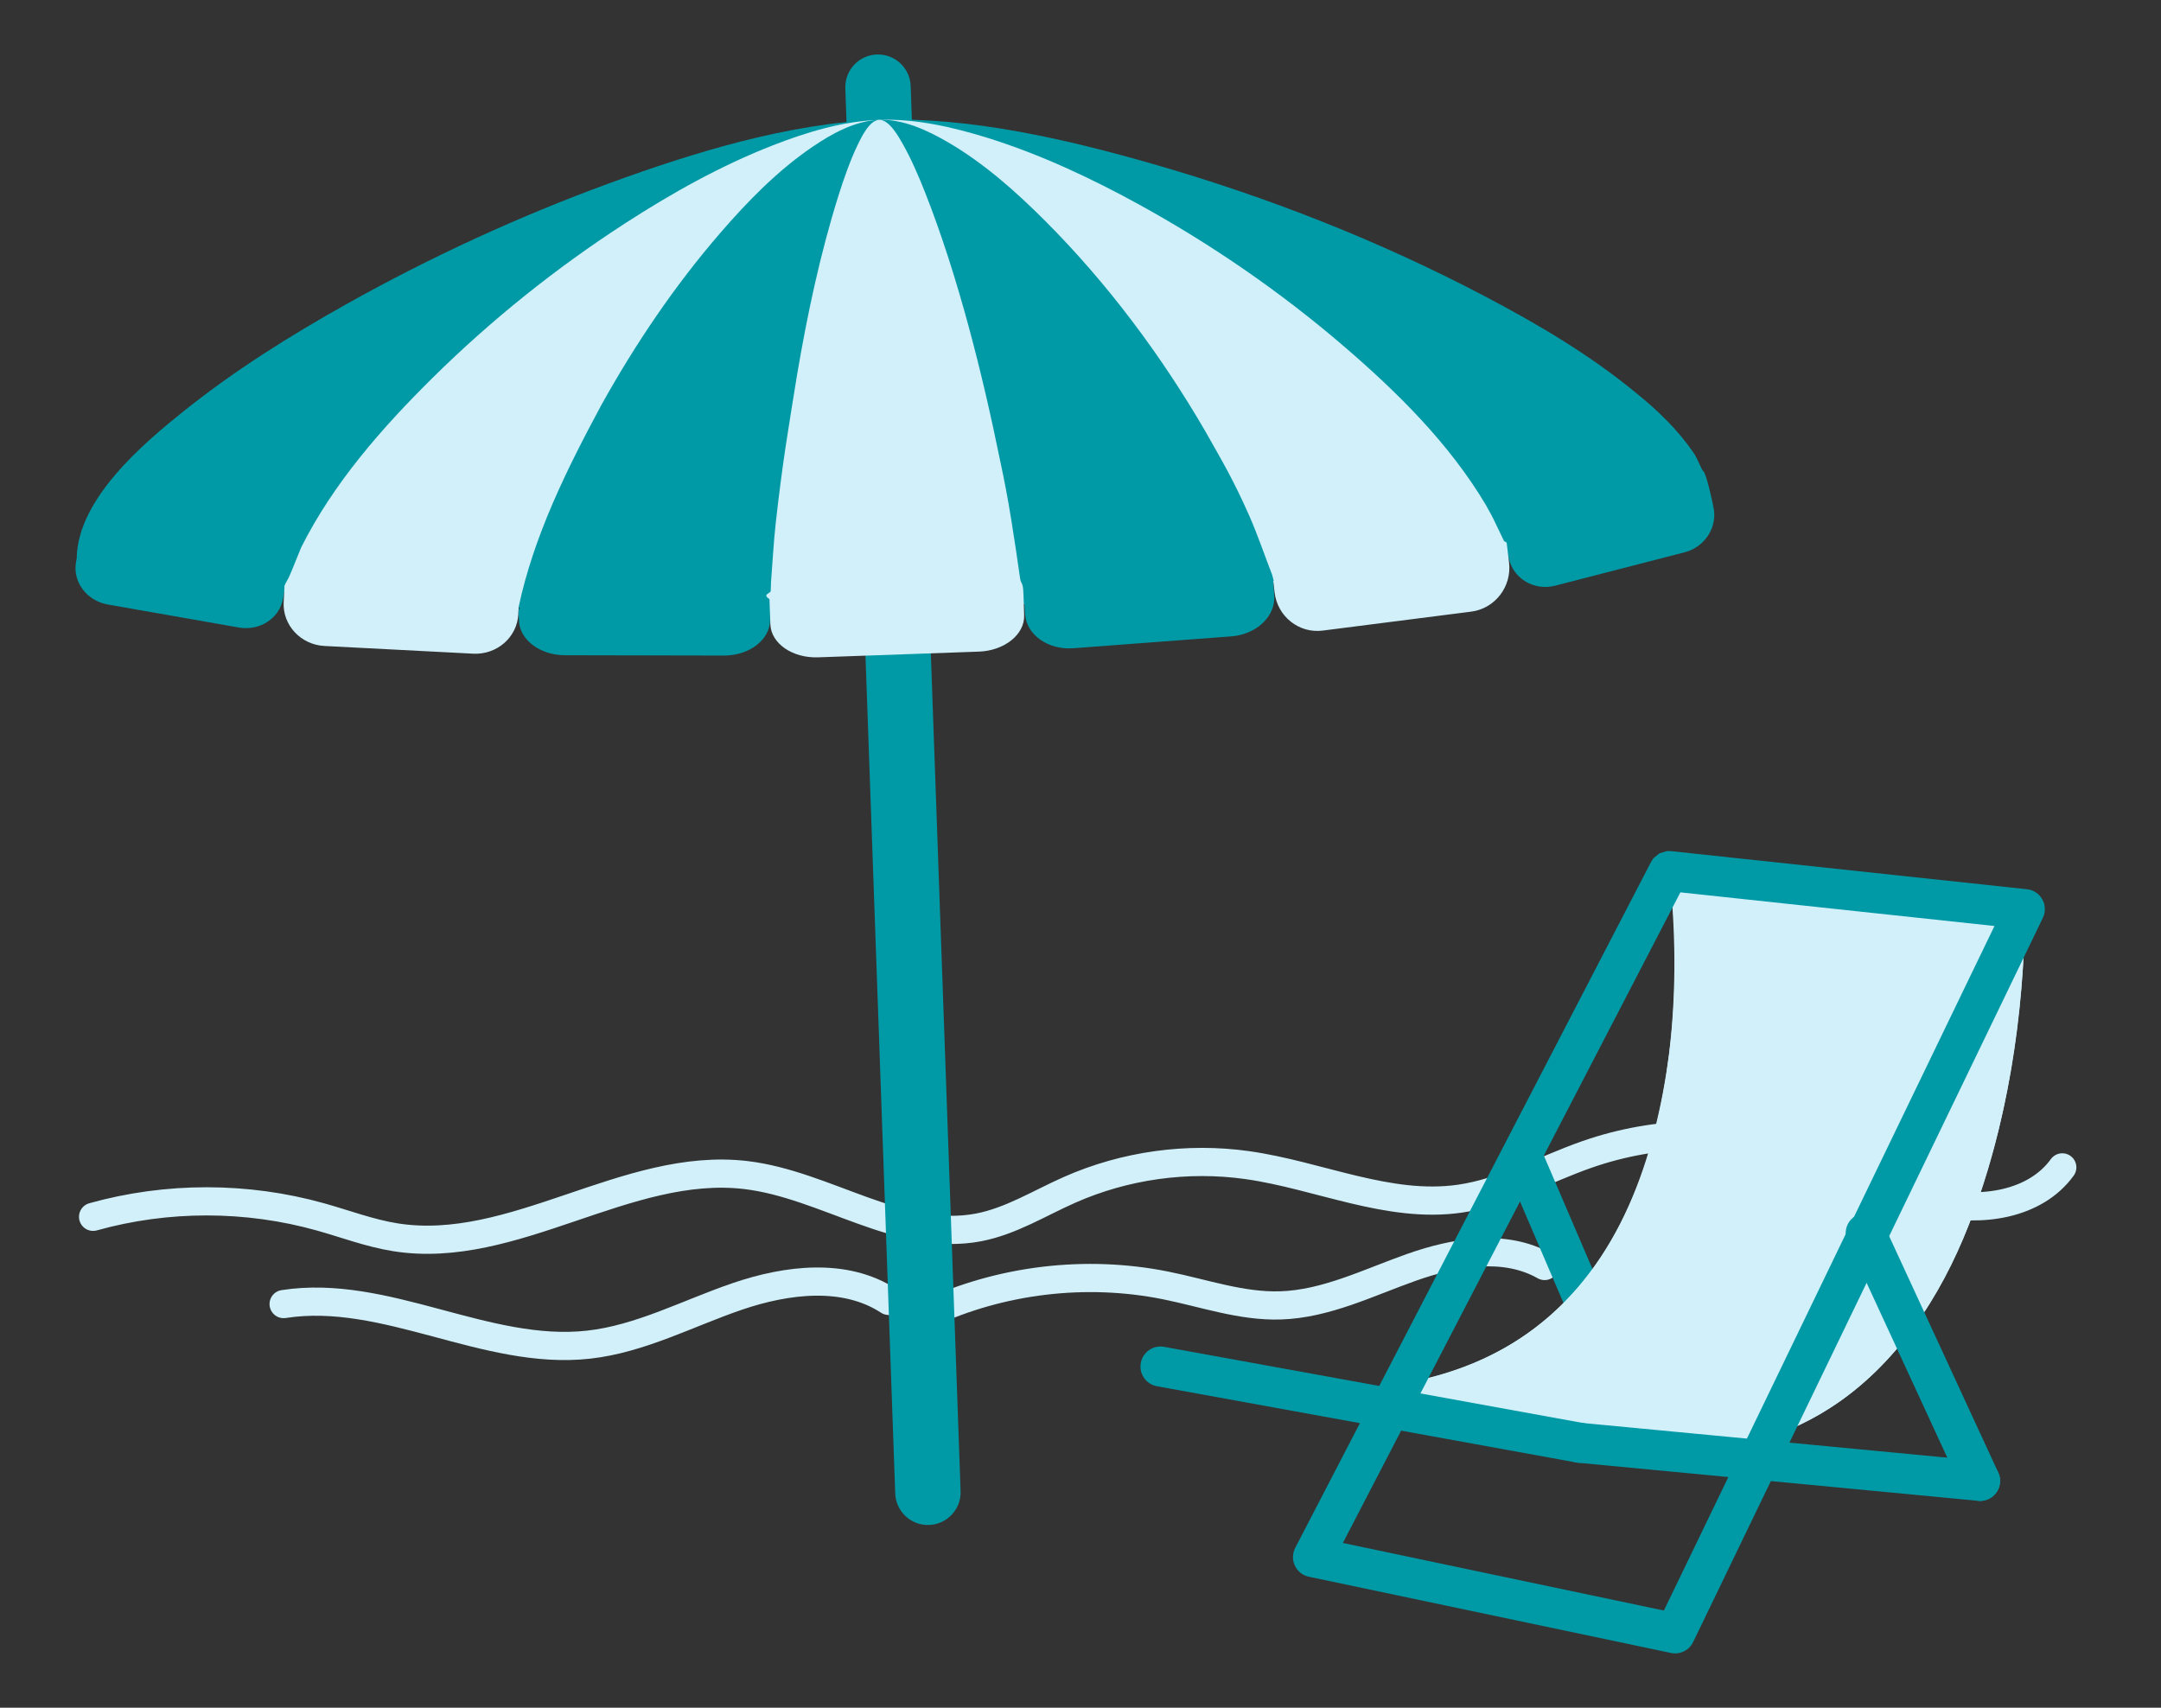 <?xml version="1.0" encoding="utf-8"?>
<!-- Generator: Adobe Illustrator 27.4.0, SVG Export Plug-In . SVG Version: 6.00 Build 0)  -->
<svg version="1.1" xmlns="http://www.w3.org/2000/svg" xmlns:xlink="http://www.w3.org/1999/xlink" x="0px" y="0px"
	 viewBox="-99 -75.762 230 181.762" enable-background="new -99 -75.762 230 181.762" xml:space="preserve">
<rect x="-99" y="-75.762" width="230" height="181.762" fill="#333333" stroke="none"/>
<g id="albergo_indipendente" display="none">
	<g id="Livello_1_1_" display="inline">
	</g>
	<g display="inline">
		<path fill="#009AA6" stroke="#009AA6" stroke-width="2" stroke-miterlimit="10" d="M64.892-72.586h-0.412
			c-12.268,0-22.245,9.978-22.245,22.245v10.268h-53.916v-10.268c0-12.266-9.978-22.245-22.245-22.245h-0.411
			c-12.266,0-22.244,9.978-22.244,22.245v153.684H87.137V-50.342C87.137-62.608,77.158-72.586,64.892-72.586z M83.383,99.587
			h-136.21V-50.342c0-10.195,8.294-18.49,18.49-18.49h0.411c10.196,0,18.491,8.295,18.491,18.49v14.025h61.425v-14.025
			c0-10.195,8.293-18.49,18.49-18.49h0.412c10.198,0,18.491,8.294,18.491,18.49V99.587z"/>
		<path fill="#D1F0FA" d="M-47.645,91.379h36.362V71.07h-36.362V91.379z"/>
		<path fill="#D1F0FA" d="M42.227,91.379h36.366V71.07H42.227V91.379z"/>
		<path fill="#D1F0FA" d="M-24.141-51.689c0-5.49-4.466-9.957-10.119-9.957c-5.492,0-9.959,4.467-9.959,9.957v19.196h20.078V-51.689
			z"/>
		<path fill="#D1F0FA" d="M74.649-51.689c0-5.49-4.466-9.957-10.123-9.957c-5.487,0-9.954,4.467-9.954,9.957v19.196h20.077V-51.689z
			"/>
		<path fill="#D1F0FA" d="M-24.141-6.5c0-5.49-4.466-9.957-10.119-9.957c-5.492,0-9.959,4.467-9.959,9.957v19.198h20.078V-6.5z"/>
		<path fill="#D1F0FA" d="M8.788-6.5c0-5.49-4.467-9.957-10.116-9.957c-5.494,0-9.958,4.467-9.958,9.957v19.198H8.788V-6.5z"/>
		<path fill="#D1F0FA" d="M41.718-6.5c0-5.49-4.465-9.957-10.121-9.957c-5.488,0-9.952,4.467-9.952,9.957v19.198h20.073V-6.5z"/>
		<path fill="#D1F0FA" d="M74.649-6.5c0-5.49-4.466-9.957-10.123-9.957c-5.487,0-9.954,4.467-9.954,9.957v19.198h20.077V-6.5z"/>
		<path fill="#D1F0FA" d="M-44.219,51.242h20.078V32.045c0-5.491-4.466-9.955-10.119-9.955c-5.492,0-9.959,4.464-9.959,9.955V51.242
			z"/>
		<path fill="#D1F0FA" d="M-11.287,51.242H8.788V32.045c0-5.491-4.467-9.955-10.116-9.955c-5.494,0-9.958,4.464-9.958,9.955V51.242z
			"/>
		<path fill="#D1F0FA" d="M21.645,51.242h20.073V32.045c0-5.491-4.465-9.955-10.121-9.955c-5.488,0-9.952,4.464-9.952,9.955V51.242z
			"/>
		<path fill="#D1F0FA" d="M54.572,51.242h20.077V32.045c0-5.491-4.466-9.955-10.123-9.955c-5.487,0-9.954,4.464-9.954,9.955V51.242z
			"/>
		<polygon fill="#009AA6" points="-2.337,95.834 1.416,95.834 1.416,73.459 14.042,73.459 14.042,95.834 17.8,95.834 17.8,73.459 
			30.429,73.459 30.429,95.834 34.183,95.834 34.183,69.701 -2.337,69.701 		"/>
		<rect x="-49.072" y="-26.36" fill="#009AA6" width="128.703" height="3.755"/>
		<path fill="#009AA6" d="M38.515-51.026c0.034-1.279,0.164-2.53,0.374-3.756H-8.333c0.21,1.226,0.339,2.477,0.371,3.756H38.515z"/>
		<rect x="-49.072" y="61.253" fill="#009AA6" width="128.703" height="3.756"/>
	</g>
</g>
<g id="ristorante_indipendente" display="none">
	<g display="inline">
		<path fill="#D1F0FA" d="M44.785,5.992c0.369,2.797,2.772,4.903,5.59,4.903h9.435c2.817,0,5.223-2.106,5.589-4.903l2.351-17.817
			H42.436L44.785,5.992z"/>
		<path fill="#D1F0FA" d="M68.12,5.126c-0.148-0.023-0.287-0.089-0.429-0.147L67.52,6.273c-0.04,0.294-0.123,0.571-0.195,0.855
			c0.148,0.043,0.292,0.082,0.443,0.107c0.235,0.039,0.48,0.059,0.721,0.059c3.014,0,5.875-3.164,6.507-7.203
			c0.418-2.659-0.12-5.312-1.438-7.105c-0.832-1.125-1.9-1.81-3.091-1.985c-0.311-0.049-0.621-0.049-0.927-0.032l-0.29,2.19
			c0.171-0.037,0.343-0.078,0.517-0.078c0.128,0,0.26,0.016,0.39,0.036c0.777,0.112,1.34,0.682,1.676,1.137
			c0.974,1.321,1.376,3.43,1.05,5.505C72.391,2.873,70.12,5.452,68.12,5.126z"/>
		<path fill="#D1F0FA" d="M55.356-31.925c-0.741-0.324-1.597,0.008-1.923,0.743c-2.302,5.209-1.116,7.616-0.07,9.741
			c0.867,1.759,1.552,3.146,0.061,6.694c-0.312,0.743,0.036,1.595,0.779,1.907c0.185,0.077,0.376,0.112,0.561,0.112
			c0.569,0,1.11-0.334,1.346-0.892c2.002-4.771,0.869-7.075-0.134-9.109c-0.913-1.851-1.631-3.312,0.122-7.278
			C56.422-30.739,56.091-31.6,55.356-31.925z"/>
		<path fill="#D1F0FA" d="M49.162-31.925c-0.734-0.324-1.594,0.008-1.919,0.743c-2.303,5.209-1.115,7.616-0.071,9.741
			c0.865,1.759,1.552,3.146,0.061,6.694c-0.311,0.743,0.036,1.595,0.776,1.907c0.187,0.077,0.375,0.112,0.564,0.112
			c0.567,0,1.107-0.334,1.344-0.892c1.999-4.771,0.867-7.075-0.134-9.109c-0.913-1.851-1.634-3.312,0.121-7.278
			C50.232-30.739,49.898-31.6,49.162-31.925z"/>
		<path fill="#D1F0FA" d="M59.645-21.44c0.865,1.759,1.551,3.146,0.06,6.694c-0.312,0.743,0.035,1.595,0.779,1.907
			c0.185,0.077,0.375,0.112,0.562,0.112c0.567,0,1.109-0.334,1.344-0.892c2.003-4.771,0.869-7.075-0.133-9.109
			c-0.914-1.851-1.631-3.312,0.124-7.278c0.322-0.733-0.009-1.594-0.744-1.919c-0.735-0.324-1.597,0.008-1.921,0.743
			C57.412-25.972,58.598-23.565,59.645-21.44z"/>
	</g>
	
		<path display="inline" fill="none" stroke="#1D1D1D" stroke-width="6" stroke-linecap="round" stroke-linejoin="round" stroke-miterlimit="10" d="
		M-248.798,67.06"/>
	
		<path display="inline" fill="none" stroke="#1D1D1D" stroke-width="6" stroke-linecap="round" stroke-linejoin="round" stroke-miterlimit="10" d="
		M-248.798,117.494"/>
	
		<path display="inline" fill="none" stroke="#009AA6" stroke-width="5" stroke-linecap="round" stroke-linejoin="round" stroke-miterlimit="10" d="
		M-27.595,17.113L-27.595,17.113c-16.472,3.905-28.346,18.278-29.072,35.192v26.767h38.658"/>
	<g display="inline">
		<path fill="none" stroke="#009AA6" stroke-width="5" stroke-linecap="round" stroke-linejoin="round" stroke-miterlimit="10" d="
			M-29.661-30.667c-2.621-7.068-9.419-28.555,4.784-28.555c0,0,6.6-22.737,45.389-1.052c10.86,6.071,3.611,24.023,1.283,29.098"/>
		<path fill="none" stroke="#009AA6" stroke-width="5" stroke-linecap="round" stroke-linejoin="round" stroke-miterlimit="10" d="
			M20.227-31.989c-0.645-0.209-1.307-0.281-1.969-0.245c-0.689-3.349-1.676-6.22-2.83-8.693c-4.056,1.457-9.983,1.409-16.14-0.479
			c-6.774-2.076-12.073-5.843-14.325-9.704c-3.965,3.322-8.482,9.095-10.494,18.875c-0.663-0.037-1.325,0.035-1.969,0.245
			c-3.637,1.176-5.33,6.01-3.782,10.796c0.99,3.063,3.07,5.358,5.392,6.31c2.054,10.237,10.64,24.297,20.2,24.297h4.106
			c9.561,0,18.145-14.061,20.2-24.297c2.321-0.953,4.4-3.247,5.393-6.31C25.557-25.979,23.862-30.813,20.227-31.989z"/>
	</g>
	<polygon display="inline" fill="#D1F0FA" points="14.425,13.177 -3.665,20.021 -21.753,13.177 -21.753,32.01 -3.665,25.166 
		14.425,32.01 	"/>
	
		<line display="inline" fill="none" stroke="#009AA6" stroke-width="5" stroke-linecap="round" stroke-linejoin="round" stroke-miterlimit="10" x1="30.95" y1="17.113" x2="94.688" y2="17.113"/>
	
		<path display="inline" fill="none" stroke="#009AA6" stroke-width="5" stroke-linecap="round" stroke-linejoin="round" stroke-miterlimit="10" d="
		M30.95,79.072L30.95,79.072c13.164,0,24.538-9.202,27.283-22.077l5.664-26.568l18.706-13.361"/>
	
		<line display="inline" fill="none" stroke="#009AA6" stroke-width="5" stroke-linecap="round" stroke-linejoin="round" stroke-miterlimit="10" x1="30.95" y1="17.113" x2="44.141" y2="28.043"/>
	
		<line display="inline" fill="none" stroke="#009AA6" stroke-width="5" stroke-linecap="round" stroke-linejoin="round" stroke-miterlimit="10" x1="-34.336" y1="42.097" x2="-32.915" y2="79.072"/>
	
		<line display="inline" fill="none" stroke="#009AA6" stroke-width="5" stroke-linecap="round" stroke-linejoin="round" stroke-miterlimit="10" x1="31.661" y1="42.097" x2="29.165" y2="102.041"/>
	<path display="inline" fill="#009AA6" d="M-0.688,36.625c0,1.526-1.237,2.764-2.764,2.764c-1.527,0-2.764-1.237-2.764-2.764
		c0-1.527,1.237-2.764,2.764-2.764C-1.925,33.861-0.688,35.098-0.688,36.625z"/>
	<path display="inline" fill="#009AA6" d="M-0.688,48.786c0,1.527-1.237,2.765-2.764,2.765c-1.527,0-2.764-1.237-2.764-2.765
		c0-1.526,1.237-2.764,2.764-2.764C-1.925,46.022-0.688,47.26-0.688,48.786z"/>
	<path display="inline" fill="#009AA6" d="M-0.688,60.948c0,1.526-1.237,2.765-2.764,2.765c-1.527,0-2.764-1.238-2.764-2.765
		c0-1.526,1.237-2.764,2.764-2.764C-1.925,58.185-0.688,59.422-0.688,60.948z"/>
	<path display="inline" fill="#009AA6" d="M-0.688,73.11c0,1.526-1.237,2.765-2.764,2.765c-1.527,0-2.764-1.238-2.764-2.765
		c0-1.527,1.237-2.764,2.764-2.764C-1.925,70.347-0.688,71.583-0.688,73.11z"/>
</g>
<g id="gruppo_alberghiero" display="none">
	<g display="inline">
		
			<rect x="-104.893" y="0.706" transform="matrix(0.002 -1 1 0.002 -57.021 -4.5)" fill="#D1F0FA" stroke="#009AA6" stroke-width="4" stroke-linecap="round" stroke-linejoin="round" stroke-miterlimit="10" width="148.259" height="51.197"/>
		
			<rect x="-45.601" y="-42.509" transform="matrix(0.002 -1 1 0.002 -6.937 -77.745)" fill="#009AA6" width="6.4" height="14.221"/>
		
			<rect x="-22.491" y="-42.473" transform="matrix(0.002 -1 1 0.002 16.101 -54.6)" fill="#009AA6" width="6.4" height="14.221"/>
		
			<rect x="-45.619" y="-30.776" transform="matrix(0.002 -1 1 0.002 -18.688 -66.048)" fill="#009AA6" width="6.399" height="14.221"/>
		
			<rect x="-22.509" y="-30.74" transform="matrix(0.002 -1 1 0.002 4.351 -42.903)" fill="#009AA6" width="6.399" height="14.221"/>
		
			<rect x="-45.637" y="-19.043" transform="matrix(0.002 -1 1 0.002 -30.439 -54.352)" fill="#009AA6" width="6.399" height="14.221"/>
		
			<rect x="-22.527" y="-19.008" transform="matrix(0.002 -1 1 0.002 -7.401 -31.206)" fill="#009AA6" width="6.399" height="14.221"/>
		
			<rect x="-45.655" y="-7.667" transform="matrix(0.002 -1 1 0.002 -41.833 -43.01)" fill="#009AA6" width="6.4" height="14.221"/>
		
			<rect x="-22.545" y="-7.631" transform="matrix(0.002 -1 1 0.002 -18.795 -19.865)" fill="#009AA6" width="6.4" height="14.221"/>
		
			<rect x="-45.672" y="3.711" transform="matrix(0.002 -1 1 0.002 -53.228 -31.668)" fill="#009AA6" width="6.399" height="14.221"/>
		
			<rect x="-22.562" y="3.747" transform="matrix(0.002 -1 1 0.002 -30.19 -8.523)" fill="#009AA6" width="6.399" height="14.221"/>
	</g>
	<g display="inline">
		
			<polygon fill="#FFFFFF" stroke="#009AA6" stroke-width="4" stroke-linecap="round" stroke-linejoin="round" stroke-miterlimit="10" points="
			101.245,-41.576 50.093,-70.454 49.828,100.559 101.024,100.638 		"/>
	</g>
	
		<rect x="-74.548" y="25.41" transform="matrix(0.002 -1 1 0.002 -94.927 25.787)" display="inline" fill="#FFFFFF" stroke="#009AA6" stroke-width="4" stroke-linecap="round" stroke-linejoin="round" stroke-miterlimit="10" width="79.996" height="70.041"/>
	
		<rect x="-33.28" y="3.455" transform="matrix(0.002 -1 1 0.002 -22.194 67.167)" display="inline" fill="#D1F0FA" stroke="#009AA6" stroke-width="4" stroke-linecap="round" stroke-linejoin="round" stroke-miterlimit="10" width="111.638" height="82.485"/>
	<path display="inline" fill="#009AA6" d="M-8.15,19.99l16.324,0.025L8.196,6.164c0.006-3.962-3.62-7.19-8.215-7.196
		C-4.485-1.04-8.123,2.177-8.128,6.138L-8.15,19.99z"/>
	<path display="inline" fill="#009AA6" d="M15.426,20.026l16.321,0.025L31.769,6.2c0.007-3.961-3.621-7.189-8.214-7.197
		c-4.467-0.007-8.102,3.21-8.107,7.171L15.426,20.026z"/>
	<path display="inline" fill="#009AA6" d="M39.001,20.064l16.32,0.025l0.021-13.853c0.007-3.961-3.619-7.189-8.218-7.196
		c-4.463-0.007-8.096,3.21-8.103,7.171L39.001,20.064z"/>
	<path display="inline" fill="#009AA6" d="M-8.207,56.943l16.324,0.025l0.022-14.071c0.006-4.025-3.62-7.302-8.215-7.309
		c-4.466-0.007-8.103,3.258-8.109,7.283L-8.207,56.943z"/>
	<path display="inline" fill="#009AA6" d="M8.493,100.08l31.255,0.048l-0.31-22.607c0.007-4.465-6.938-8.104-15.739-8.117
		c-8.55-0.013-15.509,3.604-15.516,8.069L8.493,100.08z"/>
	<path display="inline" fill="#009AA6" d="M15.369,56.979l16.322,0.025l0.022-14.071c0.007-4.025-3.621-7.302-8.214-7.309
		c-4.467-0.007-8.101,3.258-8.107,7.283L15.369,56.979z"/>
	<path display="inline" fill="#009AA6" d="M38.944,57.017l16.32,0.025l0.021-14.071c0.008-4.025-3.618-7.302-8.217-7.309
		c-4.463-0.008-8.096,3.258-8.104,7.283L38.944,57.017z"/>
	
		<rect x="-62.958" y="31.246" transform="matrix(0.002 -1 1 0.002 -91.808 -16.305)" display="inline" fill="#D1F0FA" width="17.777" height="13.155"/>
	
		<rect x="68.974" y="-35.267" transform="matrix(0.002 -1 1 0.002 105.41 42.947)" display="inline" fill="#D1F0FA" width="10.476" height="7.907"/>
	
		<rect x="68.967" y="-17.776" transform="matrix(0.002 -1 1 0.002 87.912 60.404)" display="inline" fill="#D1F0FA" width="10.476" height="7.908"/>
	
		<rect x="68.96" y="-0.558" transform="matrix(0.002 -1 1 0.002 70.682 77.588)" display="inline" fill="#D1F0FA" width="10.475" height="7.907"/>
	
		<rect x="68.952" y="16.114" transform="matrix(0.002 -1 1 0.002 53.994 94.223)" display="inline" fill="#D1F0FA" width="10.476" height="7.907"/>
	
		<rect x="68.945" y="33.332" transform="matrix(0.002 -1 1 0.002 36.77 111.404)" display="inline" fill="#D1F0FA" width="10.476" height="7.907"/>
	
		<rect x="68.939" y="49.457" transform="matrix(0.002 -1 1 0.002 20.638 127.495)" display="inline" fill="#D1F0FA" width="10.476" height="7.907"/>
	
		<rect x="68.933" y="65.035" transform="matrix(0.002 -1 1 0.002 5.053 143.04)" display="inline" fill="#D1F0FA" width="10.475" height="7.908"/>
	
		<rect x="68.923" y="81.035" transform="matrix(0.002 -1 1 0.002 -10.957 159.002)" display="inline" fill="#D1F0FA" width="10.475" height="7.908"/>
	
		<rect x="82.974" y="-35.267" transform="matrix(0.002 -1 1 0.002 119.389 56.947)" display="inline" fill="#D1F0FA" width="10.476" height="7.907"/>
	
		<rect x="82.967" y="-17.776" transform="matrix(0.002 -1 1 0.002 101.89 74.404)" display="inline" fill="#D1F0FA" width="10.476" height="7.908"/>
	
		<rect x="82.96" y="-0.558" transform="matrix(0.002 -1 1 0.002 84.659 91.588)" display="inline" fill="#D1F0FA" width="10.475" height="7.907"/>
	
		<rect x="82.952" y="16.114" transform="matrix(0.002 -1 1 0.002 67.97 108.223)" display="inline" fill="#D1F0FA" width="10.476" height="7.907"/>
	
		<rect x="82.945" y="33.332" transform="matrix(0.002 -1 1 0.002 50.745 125.404)" display="inline" fill="#D1F0FA" width="10.476" height="7.907"/>
	
		<rect x="82.939" y="49.457" transform="matrix(0.002 -1 1 0.002 34.614 141.494)" display="inline" fill="#D1F0FA" width="10.476" height="7.907"/>
	
		<rect x="82.933" y="65.035" transform="matrix(0.002 -1 1 0.002 19.029 157.04)" display="inline" fill="#D1F0FA" width="10.475" height="7.908"/>
	
		<rect x="82.923" y="81.035" transform="matrix(0.002 -1 1 0.002 3.019 173.002)" display="inline" fill="#D1F0FA" width="10.475" height="7.908"/>
	
		<rect x="-42.692" y="31.278" transform="matrix(0.002 -1 1 0.002 -71.606 3.992)" display="inline" fill="#D1F0FA" width="17.777" height="13.155"/>
	
		<rect x="-62.994" y="54.712" transform="matrix(0.002 -1 1 0.002 -115.311 7.089)" display="inline" fill="#D1F0FA" width="17.777" height="13.155"/>
	
		<rect x="-42.729" y="54.743" transform="matrix(0.002 -1 1 0.002 -95.108 27.385)" display="inline" fill="#D1F0FA" width="17.777" height="13.155"/>
	
		<rect x="-55.403" y="80.52" transform="matrix(0.002 -1 1 0.002 -130.876 43.115)" display="inline" fill="#D1F0FA" width="23.112" height="13.155"/>
</g>
<g id="ristorante" display="none">
	
		<rect x="40.688" y="19.448" display="inline" fill="#D1F0FA" stroke="#009AA6" stroke-width="3" stroke-linecap="round" stroke-linejoin="round" stroke-miterlimit="10" width="38.848" height="62.777"/>
	<polygon display="inline" fill="none" stroke="#009AA6" stroke-width="4" stroke-miterlimit="10" points="17.508,-20.202 
		14.398,-20.202 -59.055,-20.202 -59.055,88.756 14.398,88.756 17.508,88.756 94.071,88.756 94.071,-20.202 	"/>
	<path display="inline" fill="#009AA6" d="M100.209-32.078v30.121c0,8.878-9.257,16.067-20.674,16.067
		c-11.419,0-20.678-7.189-20.678-16.067v-30.121H100.209z"/>
	<path display="inline" fill="#D1F0FA" d="M58.857-32.078v30.121c0,8.878-9.255,16.067-20.67,16.067
		c-11.422,0-20.68-7.189-20.68-16.067v-30.121H58.857z"/>
	<g display="inline">
		<polygon fill="#009AA6" points="71.021,-67.337 100.209,-31.041 58.857,-31.041 45.91,-67.337 		"/>
		<polygon fill="#D1F0FA" points="45.91,-67.337 58.857,-31.041 17.508,-31.041 17.508,-67.337 		"/>
	</g>
	<path display="inline" fill="#D1F0FA" d="M-65.193-32.078v30.121c0,8.878,9.26,16.067,20.677,16.067
		c11.419,0,20.675-7.189,20.675-16.067v-30.121H-65.193z"/>
	<path display="inline" fill="#009AA6" d="M-23.842-32.078v30.121c0,8.878,9.257,16.067,20.677,16.067
		c11.416,0,20.673-7.189,20.673-16.067v-30.121H-23.842z"/>
	<g display="inline">
		<polygon fill="#D1F0FA" points="-36,-67.337 -65.193,-31.041 -23.842,-31.041 -10.892,-67.337 		"/>
		<polygon fill="#009AA6" points="-10.892,-67.337 -23.842,-31.041 17.508,-31.041 17.508,-67.337 		"/>
	</g>
	<polygon display="inline" fill="#009AA6" points="17.508,90.182 -65.193,90.182 -65.193,102.834 17.508,102.834 100.209,102.834 
		100.209,90.182 	"/>
	
		<rect x="-47.53" y="19.448" display="inline" fill="#D1F0FA" stroke="#009AA6" stroke-width="3" stroke-linecap="round" stroke-linejoin="round" stroke-miterlimit="10" width="69.96" height="48.339"/>
	
		<line display="inline" fill="#D1F0FA" stroke="#009AA6" stroke-width="3" stroke-linecap="round" stroke-linejoin="round" stroke-miterlimit="10" x1="40.908" y1="50.66" x2="78.224" y2="50.66"/>
	
		<line display="inline" fill="none" stroke="#009AA6" stroke-width="3" stroke-linecap="round" stroke-linejoin="round" stroke-miterlimit="10" x1="-26.123" y1="27.338" x2="-36.488" y2="38.222"/>
	
		<line display="inline" fill="none" stroke="#009AA6" stroke-width="3" stroke-linecap="round" stroke-linejoin="round" stroke-miterlimit="10" x1="-18.348" y1="25.783" x2="-36.488" y2="45.478"/>
</g>
<g id="villaggio_turistico">
	<path fill="none" stroke="#D1F0FA" stroke-width="3" stroke-linecap="round" stroke-linejoin="round" stroke-miterlimit="10" d="
		M-89.092,53.75c7.87-2.198,16.343-2.194,24.21,0.012c2.646,0.742,5.235,1.729,7.949,2.163c12.595,2.011,24.637-8.114,37.304-6.62
		c8.5,1.002,16.386,7.188,24.791,5.57c3.433-0.661,6.469-2.577,9.666-3.992c5.897-2.611,12.53-3.535,18.916-2.635
		c7.611,1.072,15.037,4.668,22.645,3.57c4.733-0.683,9-3.131,13.516-4.707c7.457-2.603,15.782-2.774,23.262-0.239
		c4.683,1.587,9.015,4.194,13.833,5.308c4.818,1.114,10.594,0.313,13.493-3.692"/>
	<path fill="none" stroke="#D1F0FA" stroke-width="3" stroke-linecap="round" stroke-linejoin="round" stroke-miterlimit="10" d="
		M-68.813,63.037c10.86-1.686,21.527,5.534,32.45,4.322c5.532-0.614,10.57-3.339,15.838-5.137c5.267-1.798,11.45-2.566,16.11,0.478"
		/>
	<path fill="none" stroke="#D1F0FA" stroke-width="3" stroke-linecap="round" stroke-linejoin="round" stroke-miterlimit="10" d="
		M-0.287,64.07c7.839-3.645,16.848-4.719,25.325-3.021c4.069,0.815,8.08,2.256,12.227,2.13c4.87-0.148,9.375-2.429,13.969-4.053
		c4.594-1.624,9.924-2.547,14.161-0.141"/>
	<g>
		<path fill="#009AA6" d="M73.272,76.611l-12.171-28.4c-0.465-1.08,0.034-2.331,1.117-2.795c1.08-0.465,2.333,0.035,2.796,1.118
			l12.173,28.399c0.464,1.08-0.038,2.334-1.12,2.797C74.986,78.194,73.734,77.693,73.272,76.611z"/>
		<path fill="#D1F0FA" d="M78.625,16.944l37.885,4.058c0,0,1.319,66.943-47.366,56.799c-12.173-2.028-44.629-8.111-44.629-8.111
			C88.771,85.915,78.625,16.944,78.625,16.944z"/>
		<path fill="#464646" d="M36.806,71.976c-0.433-0.082-0.869-0.177-1.307-0.244c-0.361-0.056-0.73-0.081-1.096-0.123
			c-0.898-0.134-1.802-0.252-2.695-0.403c-2.42-0.405-4.81-0.938-7.193-1.521c3.121,0.586,6.243,1.165,9.362,1.747
			c0.542,0.1,1.08,0.219,1.622,0.3c0.902,0.133,1.502,0.168,2.358,0.23L36.806,71.976z"/>
		<g>
			<path fill="#D1F0FA" d="M48.555,73.746c-2.513-0.082-1.62-0.019-2.685-0.1c-3.475-0.513-6.897-1.376-10.371-1.914
				c-0.361-0.057-0.73-0.082-1.096-0.122c-0.898-0.136-1.802-0.254-2.695-0.403c-2.42-0.406-4.812-0.938-7.193-1.519
				c3.121,0.582,6.242,1.161,9.362,1.743c1.55,0.289,1.59,0.335,3.118,0.468c9.492,0.829,19.452-0.364,27.286-6.254
				c9.156-6.882,12.887-18.22,14.351-29.135c0.807-6.011,0.856-13.504-0.007-19.567l7.493,0.802
				c1.127,15.556-0.681,35.362-12.364,46.872c-5.118,5.043-11.455,7.691-18.495,8.734c-1.623,0.239-2.733,0.268-4.374,0.365
				L48.555,73.746z"/>
			<path fill="#D1F0FA" d="M58.698,75.772c-2.513-0.082-1.62-0.019-2.685-0.102c-3.476-0.509-6.897-1.375-10.371-1.912
				c-0.364-0.055-0.732-0.081-1.097-0.123c-0.898-0.134-1.8-0.251-2.696-0.401c-2.419-0.405-4.811-0.939-7.191-1.522
				c3.12,0.585,6.241,1.165,9.362,1.744c1.55,0.29,1.591,0.335,3.115,0.469c9.497,0.829,19.455-0.363,27.29-6.252
				c9.154-6.884,12.888-18.222,14.349-29.135c0.806-6.014,0.858-13.504-0.004-19.568l7.49,0.802
				c1.13,15.557-0.681,35.361-12.364,46.871c-5.117,5.042-11.454,7.693-18.496,8.732c-1.622,0.242-2.731,0.271-4.372,0.368
				L58.698,75.772z"/>
			<path fill="#D1F0FA" d="M68.324,77.8c-2.511-0.082-1.62-0.019-2.683-0.101c-3.477-0.509-6.899-1.375-10.374-1.913
				c-0.362-0.056-0.729-0.082-1.097-0.122c-0.897-0.133-1.796-0.252-2.692-0.402c-2.421-0.405-4.812-0.938-7.195-1.521
				c3.12,0.584,6.242,1.165,9.363,1.745c1.552,0.289,1.59,0.334,3.118,0.469c9.494,0.826,19.453-0.364,27.288-6.256
				c9.153-6.882,12.887-18.22,14.348-29.135c0.807-6.011,0.858-13.503-0.006-19.566l7.495,0.803
				c1.126,15.555-0.684,35.361-12.365,46.871c-5.118,5.041-11.455,7.693-18.498,8.732c-1.621,0.239-2.73,0.271-4.372,0.368
				L68.324,77.8z"/>
			<path fill="#D1F0FA" d="M79.661,78.836l-3.996-0.102l-0.222-0.026c4.093-0.2,8.124-1.282,11.776-3.142
				c8.514-4.34,14.196-12.8,17.501-21.534c3.945-10.437,4.382-21.821,4.438-33.033l7.352,0.003
				c-0.059,11.424-1.85,22.974-5.984,33.648c-2.948,7.615-7.76,14.957-14.731,19.434c-2.742,1.763-5.767,3.055-8.936,3.825
				c-1.142,0.276-2.311,0.427-3.47,0.644L79.661,78.836z"/>
		</g>
		<path fill="#009AA6" d="M111.542,83.979l-42.601-4.057c-1.171-0.113-2.028-1.153-1.92-2.324c0.113-1.169,1.151-2.029,2.323-1.915
			l42.602,4.053c1.169,0.114,2.029,1.152,1.917,2.325C113.75,83.232,112.71,84.09,111.542,83.979z"/>
		<path fill="#009AA6" d="M78.848,100.171l-38.544-8.114c-1.15-0.242-1.886-1.372-1.645-2.523c0.038-0.188,0.104-0.371,0.193-0.543
			l37.882-73.028l0.236-0.361l0.025-0.03c0.446-0.359,0.242-0.194,0.61-0.498l0.022-0.013c0.458-0.137,0.208-0.059,0.754-0.233
			l0.039-0.005l0.432,0.005l37.882,4.056c1.17,0.125,2.016,1.176,1.89,2.345c-0.023,0.241-0.093,0.479-0.197,0.699L81.202,99.012
			C80.777,99.894,79.806,100.372,78.848,100.171z M43.924,88.465l34.167,7.192l35.185-72.86l-33.43-3.581L43.924,88.465z"/>
		<path fill="#009AA6" d="M109.81,82.751L97.638,56.379c-0.494-1.068-0.026-2.334,1.041-2.826c1.068-0.494,2.335-0.027,2.826,1.04
			l12.173,26.372c0.493,1.068,0.026,2.334-1.041,2.827C111.568,84.285,110.301,83.818,109.81,82.751z"/>
		<path fill="#009AA6" d="M68.763,79.896l-44.631-8.114c-1.156-0.21-1.924-1.32-1.713-2.477c0.211-1.157,1.319-1.925,2.477-1.715
			l44.629,8.113c1.156,0.21,1.925,1.321,1.713,2.478C71.028,79.337,69.919,80.106,68.763,79.896z"/>
	</g>
	<path fill="#009AA6" d="M-5.674-69.96L-5.674-69.96c1.917-0.069,3.532,1.433,3.599,3.352L3.239,82.948
		c0.066,1.919-1.437,3.531-3.355,3.602l0,0c-1.922,0.067-3.536-1.432-3.603-3.353L-9.03-66.359
		C-9.099-68.281-7.596-69.892-5.674-69.96z"/>
	<path fill="#009AA6" d="M-3.577-10.836c-21.735,0.838-43.5,0.106-65.124-2.223l-0.178,1.014c-0.365,2.088-2.471,3.463-4.703,3.072
		l-13.955-2.451c-2.229-0.395-3.74-2.406-3.373-4.494l0.091-0.52l-0.015-0.001c0.168-6.28,7.092-12.133,11.479-15.633
		c5.378-4.298,11.26-7.98,17.261-11.339c8.955-5.015,18.336-9.33,27.977-12.857c8.944-3.268,19.088-6.394,28.691-6.737
		c9.601-0.343,19.939,2.058,29.093,4.685c12.196,3.5,24.159,8.193,35.394,14.107c5.601,2.945,11.157,6.22,16.055,10.263
		c2.321,1.869,4.458,3.931,6.15,6.403c0.376,0.559,0.591,1.21,0.914,1.801c0.057,0.106,0.168,0.177,0.215,0.285
		c0.395,0.846,0.929,3.467,0.951,3.578c0.52,2.141-0.844,4.337-3.047,4.905l-13.772,3.552c-2.204,0.569-4.408-0.706-4.928-2.844
		l-0.354-1.472c-14.908,3.069-30.088,4.57-45.234,5.828c-4.318,0.325-8.642,0.533-12.962,0.799L-3.577-10.836z"/>
	<path fill="#D1F0FA" d="M41.785-8.646c-2.526,0.326-4.82-1.493-5.126-4.052l-0.153-1.283c-12.901,1.536-6.068,0.822-20.495,2.071
		c-4.318,0.322-8.643,0.531-12.963,0.796l-6.621,0.279c-13.407,0.586-26.824,0.276-40.224-0.271l-0.038,0.733
		c-0.129,2.443-2.281,4.319-4.807,4.185L-64.46-7.007c-2.528-0.128-4.474-2.219-4.348-4.658l0.074-1.402l-0.018-0.002
		c0.067-0.109-0.011-0.266,0.037-0.371c0.148-0.337,0.357-0.639,0.503-0.977c0.45-1.016,0.834-2.059,1.268-3.081
		c3.405-6.809,8.614-12.739,13.99-18.052c6.217-6.143,13.101-11.658,20.436-16.411c4.984-3.23,10.234-6.172,15.78-8.336
		c3.585-1.396,7.432-2.571,11.31-2.707c3.879-0.14,7.799,0.76,11.478,1.897c5.683,1.768,11.126,4.33,16.329,7.194
		c7.653,4.224,14.914,9.232,21.55,14.921c5.74,4.919,11.357,10.461,15.235,17.013c1.049,1.905,0.385,0.658,1.908,3.792
		c0.151,0.106,0.061,0.046,0.285,0.176l0.255,2.12c0.305,2.565-1.495,4.902-4.021,5.228L41.785-8.646z"/>
	<path fill="#009AA6" d="M15.248-6.767c-2.685,0.203-4.987-1.413-5.144-3.61l-0.083-1.167C0.84-10.976,5.375-11.21-3.573-10.835
		c-4.489,0.181-8.971,0.289-13.462,0.251l-0.006,0.809c-0.001,2.097-2.197,3.791-4.905,3.788l-16.93-0.035
		c-2.706-0.005-4.896-1.707-4.893-3.8c0-0.367-0.106-0.747,0-1.096l0.087-0.164l-0.134-0.003c1.624-7.666,5.149-14.741,8.831-21.59
		c3.598-6.466,7.782-12.666,12.627-18.271c2.914-3.375,6.119-6.664,9.83-9.185c2.053-1.398,4.538-2.784,7.101-2.873
		c2.562-0.094,5.137,1.115,7.289,2.363c3.875,2.25,7.303,5.306,10.452,8.463c6.566,6.59,12.231,14.18,16.91,22.212
		c1.848,3.266,3.044,5.266,4.709,9.031c0.919,2.076,1.643,4.236,2.465,6.354l0.167,0.637l-0.055,0.006l0.11,1.573
		c0.155,2.194-1.896,4.137-4.581,4.336L15.248-6.767z"/>
	<path fill="#D1F0FA" d="M-11.926-5.798c-2.735,0.097-5.01-1.477-5.083-3.518l-0.096-2.685c-0.813-0.522,0.107-0.568,0.131-0.859
		c0.027-0.298,0.02-0.601,0.031-0.902c0.169-2.114,0.273-4.236,0.508-6.344c0.733-6.549,1.288-9.68,2.268-15.761
		c1.085-6.393,2.451-12.844,4.397-19.042c0.528-1.679,1.251-3.775,2.035-5.395c0.324-0.664,1.22-2.664,2.307-2.701
		c1.086-0.039,2.122,1.89,2.491,2.531c0.896,1.558,1.769,3.596,2.413,5.238c3.491,8.858,6.108,19.331,7.982,28.564
		c0.904,4.118,1.512,8.28,2.11,12.451c0.083,0.576,0.286,0.474,0.336,1.26c0.059,0.893,0.064,1.792,0.098,2.684
		c0.069,2.041-2.088,3.774-4.822,3.871L-11.926-5.798z"/>
</g>
<g id="SELF_SERVICE" display="none">
	
		<path display="inline" fill="none" stroke="#009AA6" stroke-width="4" stroke-linecap="round" stroke-linejoin="round" stroke-miterlimit="10" d="
		M-34.341,21.44C-44.156,34.331-50.63,27.81-50.63,27.81c-1.783-2.274-2.693-9.325-2.724-12.632
		c-0.081-8.772-0.229-17.551,0.034-26.316c0.365-12.179,10.833-22.537,22.984-23.135c12.74-0.627,23.884,8.366,25.699,20.756
		c0.166,1.137,0.312,2.289,0.316,3.435c0.028,8.196,0.018,16.393,0.018,24.59c0,6.974-0.965,15.569-4.98,14.807
		c-14.14-2.682-12.407-7.875-12.407-7.875H-34.341z"/>
	
		<path display="inline" fill="none" stroke="#009AA6" stroke-width="4" stroke-linecap="round" stroke-linejoin="round" stroke-miterlimit="10" d="
		M-44.077-5.671c6.106-1.092,11.084-3.856,15.229-8.464c4.149,4.526,9.085,7.368,15.004,8.407c0,6.054,0.478,12.121-0.142,18.073
		c-0.555,5.325-5.421,8.891-10.763,9.034c-2.781,0.074-5.568,0.09-8.347-0.008c-5.718-0.202-10.639-4.684-10.921-10.354
		C-44.29,5.543-44.077,0.045-44.077-5.671z"/>
	
		<path display="inline" fill="none" stroke="#009AA6" stroke-width="4" stroke-linecap="round" stroke-linejoin="round" stroke-miterlimit="10" d="
		M-9.699,30.441c-5.046-2.696-10.892-3.955-11.981-7.434c-3.559,0-10.933,0-14.404,0c-1.006,3.694-7.764,6.05-11.28,7.06
		C-53.417,50.796-4.302,50.783-9.699,30.441z"/>
	<path display="inline" fill="#D1F0FA" d="M-10.246,27.917C-21.8,41.441-39.517,36.055-47.097,27.81
		c-6.076,2.248-11.447,13.971-11.728,20.052c0,4.601,60.485,4.601,60.485,0C1.333,41.623-4.735,29.154-10.246,27.917z"/>
	<path display="inline" fill="#009AA6" d="M14.381,35.801c12.329,0,24.621,0,36.949,0c-1.308,5.285-6.667,9.477-12.599,9.728
		c-3.91,0.165-7.837,0.164-11.747,0.001C21.037,45.282,15.691,41.103,14.381,35.801z"/>
	<path display="inline" fill="#009AA6" d="M57.62,35.736c12.491,0,24.742,0,37.002,0c-0.746,4.921-6.374,9.487-12.335,9.779
		c-4.01,0.197-8.044,0.188-12.055,0.003C64.483,45.253,59.48,41.361,57.62,35.736z"/>
	<path display="inline" fill="none" stroke="#009AA6" stroke-width="4" stroke-miterlimit="10" d="M91.881,100.041H-57.314
		c-6.6,0-12-5.4-12-12V-56.474c0-6.6,5.4-12,12-12H91.881c6.6,0,12,5.4,12,12V88.041C103.881,94.641,98.481,100.041,91.881,100.041z
		"/>
	<rect x="-82.468" y="48.968" display="inline" fill="#009AA6" width="200.008" height="16.254"/>
	
		<line display="inline" fill="none" stroke="#009AA6" stroke-width="4" stroke-miterlimit="10" x1="-69.314" y1="-48.117" x2="103.881" y2="-48.117"/>
	
		<path display="inline" fill="none" stroke="#D1F0FA" stroke-width="4" stroke-linecap="round" stroke-linejoin="round" stroke-miterlimit="10" d="
		M70.032,30.441c-2.3-2.723-2.879-6.785-1.432-10.042c0.629-1.416,1.593-2.659,2.267-4.055c2.142-4.433,0.83-10.263-3.004-13.353"/>
	
		<path display="inline" fill="none" stroke="#D1F0FA" stroke-width="4" stroke-linecap="round" stroke-linejoin="round" stroke-miterlimit="10" d="
		M81.505,30.441c-2.3-2.723-2.879-6.785-1.432-10.042c0.629-1.416,1.593-2.659,2.267-4.055c2.142-4.433,0.83-10.263-3.004-13.353"/>
	
		<path display="inline" fill="none" stroke="#D1F0FA" stroke-width="4" stroke-linecap="round" stroke-linejoin="round" stroke-miterlimit="10" d="
		M26.959,30.441c-2.3-2.723-2.879-6.785-1.432-10.042c0.629-1.416,1.593-2.659,2.267-4.055c2.142-4.433,0.83-10.263-3.004-13.353"/>
	
		<path display="inline" fill="none" stroke="#D1F0FA" stroke-width="4" stroke-linecap="round" stroke-linejoin="round" stroke-miterlimit="10" d="
		M38.433,30.441c-2.3-2.723-2.879-6.785-1.432-10.042c0.629-1.416,1.593-2.659,2.267-4.055c2.142-4.433,0.83-10.263-3.004-13.353"/>
</g>
</svg>
